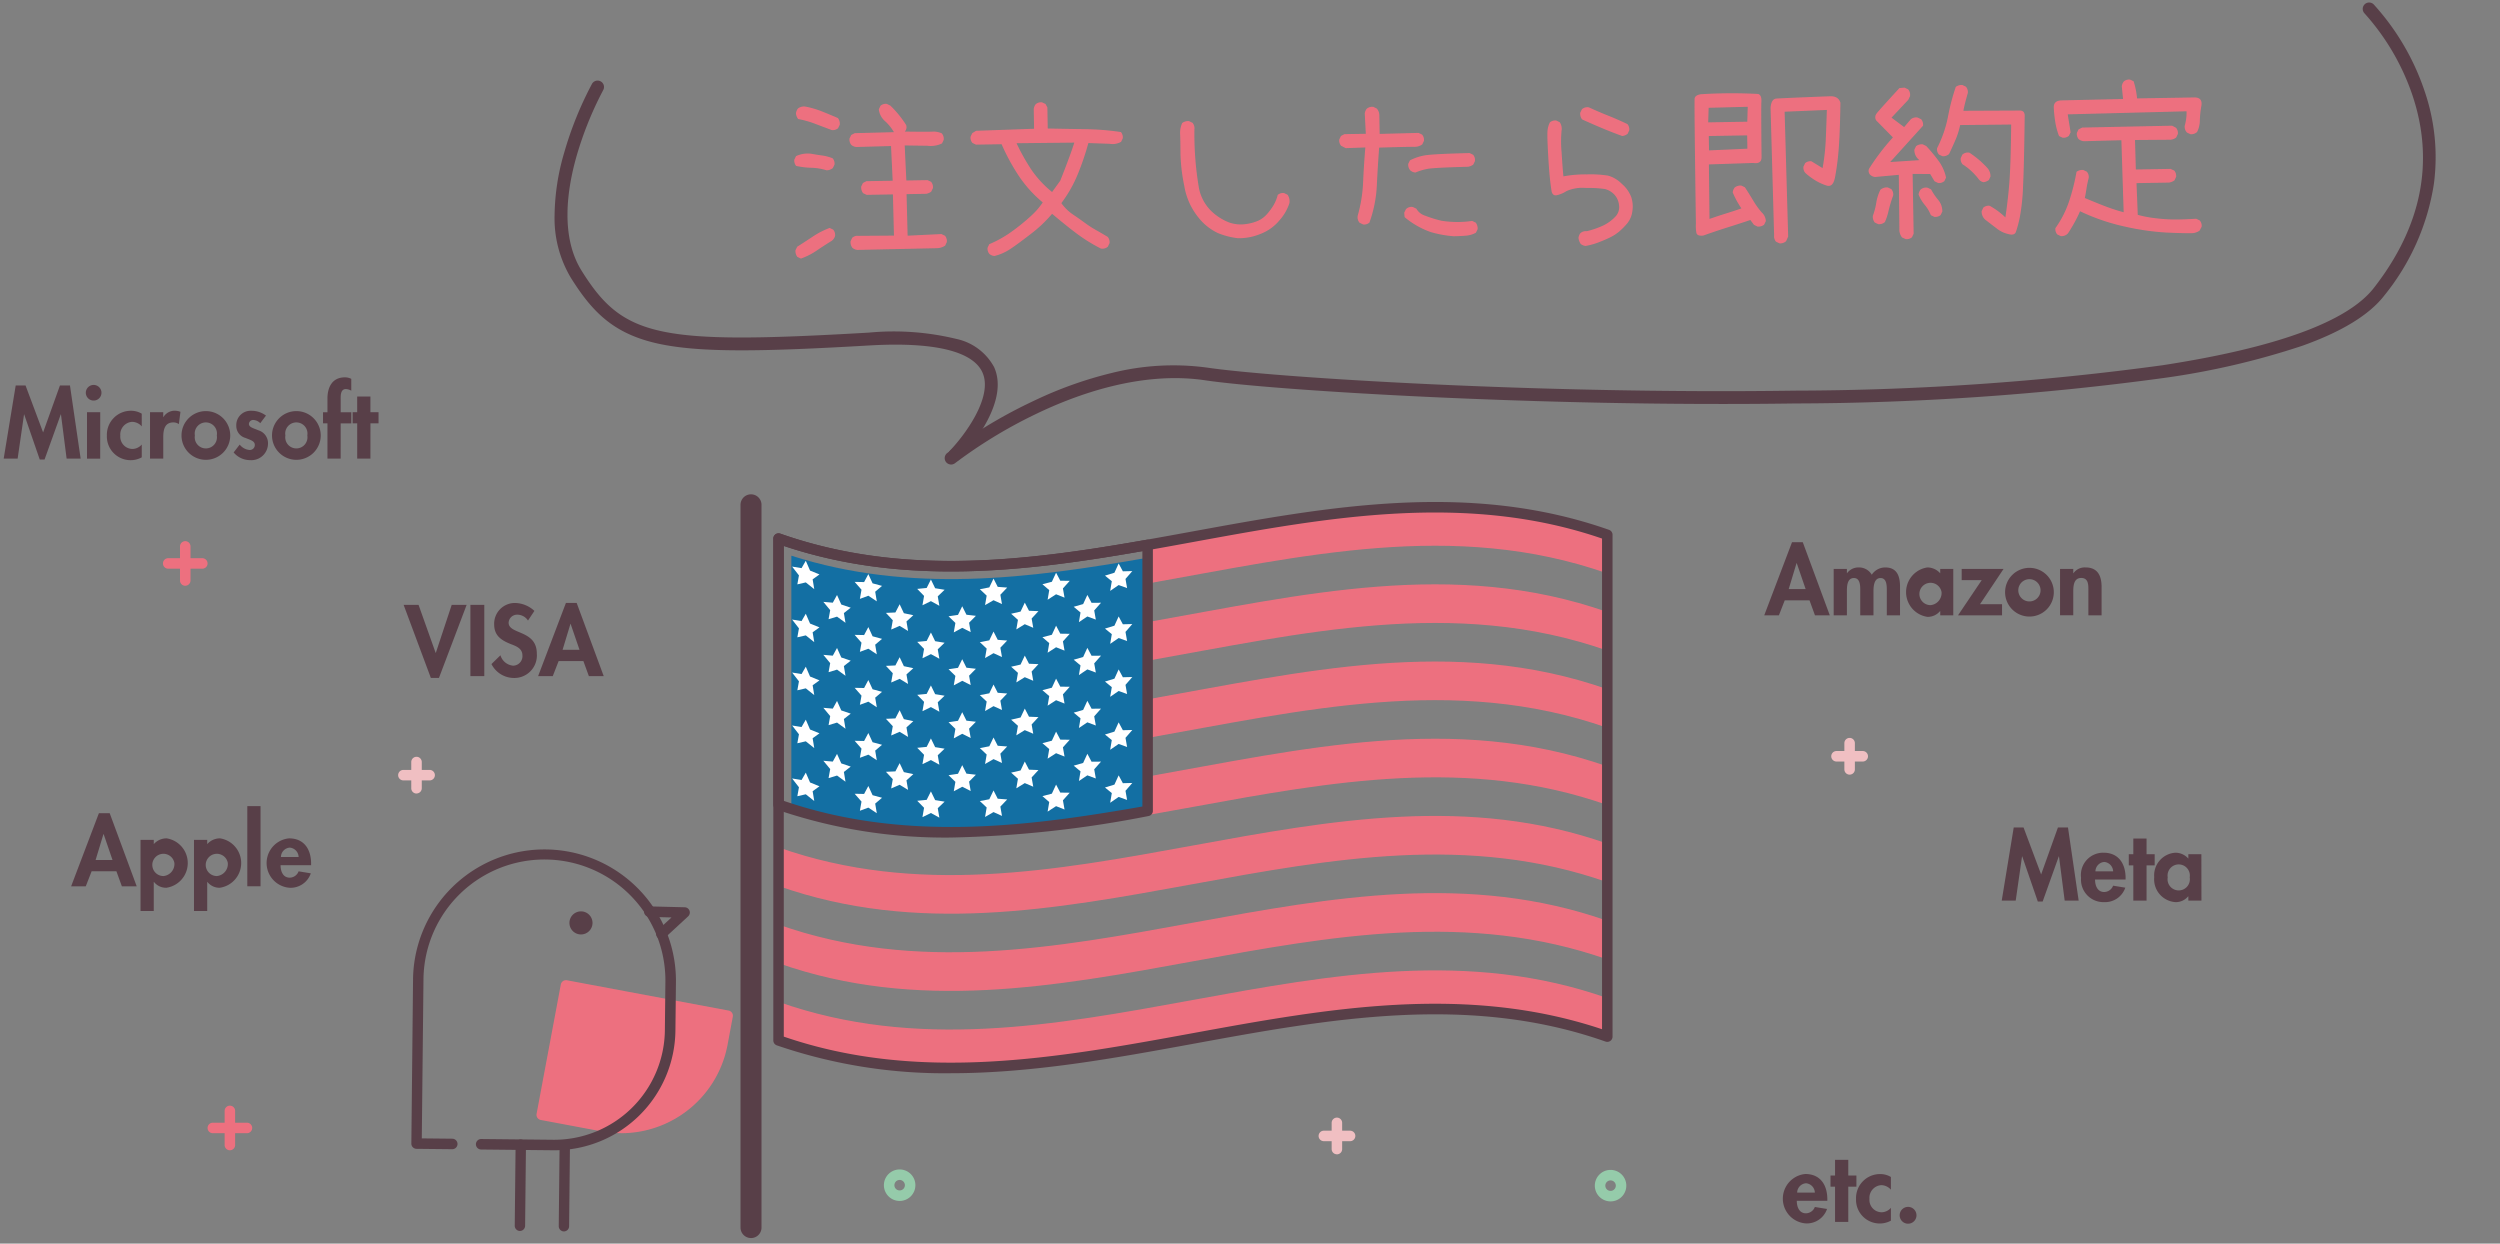 <svg xmlns="http://www.w3.org/2000/svg" xmlns:xlink="http://www.w3.org/1999/xlink" width="195" height="97" viewBox="0 0 195 97"><rect x="0" y="0" width="195" height="97" fill="#808080" stroke="none"/><defs><style>.a{fill:none;stroke:#707070;}.b{clip-path:url(#a);}.c{fill:#ed707f;}.d{fill:#583f48;}.e{fill:#136fa3;}.f{fill:#fff;}.g{fill:#f0bfc2;}.h{fill:#95cbaa;}</style><clipPath id="a"><rect class="a" width="195" height="97" transform="translate(813 6766)"/></clipPath></defs><g transform="translate(-813 -6766)"><g class="b"><path class="c" d="M199.529,54.948V51.937c-11.951-4.214-23.9-1.326-35.854.787v3.011c11.952-2.112,23.9-5,35.854-.787" transform="translate(738.84 6755.779)"/><path class="c" d="M199.529,69.658V66.647c-11.951-4.214-23.9-1.326-35.854.787v3.011c11.952-2.112,23.9-5,35.854-.787" transform="translate(738.84 6747.091)"/><path class="c" d="M199.529,84.367V81.357c-11.951-4.214-23.9-1.326-35.854.787v3.011c11.952-2.112,23.9-5,35.854-.787" transform="translate(738.84 6738.403)"/><path class="c" d="M93.353,99.044v.327c21.547,7.6,43.094-7.892,64.64-.294V96.066c-11.951-4.214-23.9-1.326-35.854.787v2.683c-9.6,1.7-19.192,2.891-28.788-.491" transform="translate(780.375 6729.715)"/><path class="c" d="M93.355,114.081c21.547,7.6,43.094-7.892,64.64-.294v-3.011c-21.547-7.6-43.094,7.892-64.64.294Z" transform="translate(780.373 6721.027)"/><path class="c" d="M93.355,128.79c21.547,7.6,43.094-7.892,64.64-.294v-3.012c-21.547-7.6-43.094,7.892-64.64.294Z" transform="translate(780.373 6712.34)"/><path class="c" d="M93.355,143.5c21.547,7.6,43.094-7.892,64.64-.294V140.2c-21.547-7.6-43.094,7.892-64.64.294Z" transform="translate(780.373 6703.651)"/><path class="d" d="M106.191,93.356a40.3,40.3,0,0,1-13.563-2.175.409.409,0,0,1-.273-.386V51.653a.409.409,0,0,1,.546-.386c10.671,3.764,21.57,1.767,32.111-.164,10.646-1.949,21.656-3.965,32.531-.131a.409.409,0,0,1,.273.386V90.5a.409.409,0,0,1-.546.386c-10.672-3.763-21.57-1.767-32.111.164-6.231,1.141-12.587,2.305-18.967,2.305M93.173,90.5c10.583,3.634,21.387,1.655,31.838-.259,10.468-1.917,21.287-3.9,31.985-.318V51.65c-10.584-3.634-21.387-1.655-31.838.259-10.468,1.917-21.288,3.9-31.985.318Z" transform="translate(780.963 6756.357)"/><path class="e" d="M123.583,78.938c-9.263,1.637-18.526,2.808-27.79-.157V59.03c9.263,2.965,18.526,1.794,27.79.157V78.938" transform="translate(778.933 6750.314)"/><path class="d" d="M106.215,78.5a40.393,40.393,0,0,1-13.587-2.18.409.409,0,0,1-.273-.386V55.18a.409.409,0,0,1,.546-.386c9.634,3.4,19.4,2.1,28.58.476a.409.409,0,0,1,.481.4V76.422a.409.409,0,0,1-.338.4A88.655,88.655,0,0,1,106.215,78.5M93.174,75.638c9.427,3.237,18.975,2.018,27.969.44V56.161c-8.974,1.57-18.494,2.764-27.969-.407Zm28.378.784Z" transform="translate(780.963 6752.829)"/><path class="f" d="M97,60.008q.164.382.33.761.368.155.737.3-.267.193-.534.382l.126.769q-.33-.261-.66-.529-.33.08-.66.153.063-.348.126-.7-.268-.341-.534-.686.368.064.737.119.164-.287.33-.573" transform="translate(778.853 6749.736)"/><path class="f" d="M108.92,62.548q.164.359.33.716.368.1.737.2-.267.229-.534.454.063.376.126.751-.33-.216-.66-.438-.33.126-.66.246.063-.357.126-.715-.268-.3-.534-.61.368.01.737.014l.33-.619" transform="translate(771.812 6748.236)"/><path class="f" d="M120.842,63.575l.33.678q.368.063.737.12l-.534.513q.063.368.126.737-.33-.179-.66-.363-.33.164-.66.322.063-.365.126-.73l-.534-.547q.368-.034.737-.073l.33-.657" transform="translate(764.77 6747.629)"/><path class="f" d="M132.769,63.385q.164.325.33.648.368.03.737.056l-.532.559q.063.364.126.727-.33-.151-.66-.3-.33.194-.66.383l.126-.741q-.267-.246-.532-.5.368-.069.737-.142c.111-.229.22-.458.33-.687" transform="translate(757.724 6747.742)"/><path class="f" d="M144.69,62.266l.33.627.737.01-.532.592q.063.359.126.719l-.66-.263-.66.427.126-.75q-.267-.228-.532-.459.368-.095.737-.193l.33-.709" transform="translate(750.683 6748.402)"/><path class="f" d="M156.612,60.509q.164.307.33.614l.737-.018-.532.612q.063.357.126.714l-.66-.237-.66.456.126-.756-.532-.435.737-.226.33-.723" transform="translate(743.641 6749.44)"/><path class="f" d="M102.957,66.53l.33.737q.368.128.737.249-.267.212-.534.419.063.38.126.76-.33-.237-.66-.481-.33.1-.66.2.063-.353.126-.706-.267-.321-.534-.646.368.036.737.064.164-.3.33-.6" transform="translate(775.333 6745.884)"/><path class="f" d="M114.881,68.279q.164.349.33.7.368.082.737.158-.267.246-.534.485.063.372.126.744-.33-.2-.66-.4-.33.145-.66.287.063-.361.126-.723-.267-.287-.534-.576.368-.013.737-.032.164-.319.33-.639" transform="translate(768.291 6744.851)"/><path class="f" d="M126.806,68.66q.164.332.33.662.368.045.737.085l-.532.538q.063.366.126.732-.33-.164-.66-.332-.33.179-.66.355.063-.368.126-.737-.267-.258-.534-.519.368-.052.737-.11.164-.336.33-.673" transform="translate(761.247 6744.627)"/><path class="f" d="M138.729,67.969q.164.319.33.637.368.017.737.03l-.532.576.126.722c-.22-.092-.44-.187-.66-.281q-.33.2-.66.407l.126-.745-.532-.476q.368-.082.737-.17l.33-.7" transform="translate(754.203 6745.034)"/><path class="f" d="M150.651,66.5l.33.619q.368,0,.737-.007l-.532.6q.063.358.126.716l-.66-.246-.66.443.126-.753-.532-.445.737-.212q.164-.358.33-.717" transform="translate(747.162 6745.902)"/><path class="f" d="M97,70.1q.164.382.33.761.368.155.737.3-.267.193-.534.382l.126.769q-.33-.261-.66-.528-.33.079-.66.152.063-.348.126-.7-.268-.341-.534-.686.368.064.737.119.164-.287.33-.573" transform="translate(778.853 6743.775)"/><path class="f" d="M108.92,72.64q.164.359.33.716.368.1.737.2-.267.228-.534.454.063.376.126.751-.33-.215-.66-.437-.33.125-.66.246.063-.357.126-.715-.268-.3-.534-.61.368.011.737.014l.33-.619" transform="translate(771.812 6742.275)"/><path class="f" d="M120.842,73.667l.33.678q.368.063.737.12l-.534.513q.063.368.126.737-.33-.179-.66-.363-.33.164-.66.322.063-.365.126-.729l-.534-.547q.368-.034.737-.073l.33-.657" transform="translate(764.77 6741.669)"/><path class="f" d="M132.769,73.477q.164.325.33.648.368.03.737.056l-.532.559q.063.364.126.727-.33-.15-.66-.3-.33.193-.66.382l.126-.741q-.267-.246-.532-.5.368-.069.737-.142c.111-.229.22-.458.33-.687" transform="translate(757.724 6741.781)"/><path class="f" d="M144.69,72.358l.33.627.737.01-.532.592q.063.359.126.719l-.66-.262-.66.427.126-.75q-.267-.228-.532-.459l.737-.193.33-.709" transform="translate(750.683 6742.442)"/><path class="f" d="M156.612,70.6l.33.614.737-.018-.532.612q.063.357.126.714l-.66-.236-.66.455.126-.756-.532-.435.737-.226.33-.723" transform="translate(743.641 6743.48)"/><path class="f" d="M102.957,76.622l.33.737q.368.128.737.249-.267.212-.534.419.063.38.126.76-.33-.237-.66-.481-.33.1-.66.2.063-.353.126-.706-.267-.321-.534-.646.368.036.737.064.164-.3.33-.6" transform="translate(775.333 6739.924)"/><path class="f" d="M114.881,78.371q.164.349.33.7.368.082.737.158-.267.246-.534.485.063.372.126.744-.33-.2-.66-.4-.33.145-.66.287.063-.361.126-.723-.267-.287-.534-.576.368-.013.737-.032.164-.319.33-.639" transform="translate(768.291 6738.891)"/><path class="f" d="M126.806,78.752q.164.332.33.662.368.045.737.085l-.532.538q.063.366.126.732-.33-.164-.66-.332-.33.179-.66.354.063-.368.126-.737-.267-.258-.534-.519.368-.052.737-.11.164-.336.33-.673" transform="translate(761.247 6738.666)"/><path class="f" d="M138.729,78.061q.164.319.33.637.368.017.737.03l-.532.577.126.722q-.33-.139-.66-.281-.33.2-.66.407l.126-.746q-.267-.237-.532-.476.368-.082.737-.17l.33-.7" transform="translate(754.203 6739.074)"/><path class="f" d="M150.651,76.587l.33.619q.368,0,.737-.007l-.532.6q.063.358.126.716l-.66-.246-.66.443.126-.753-.532-.445.737-.212q.164-.358.33-.717" transform="translate(747.162 6739.944)"/><path class="f" d="M97,80.192q.164.382.33.761.368.155.737.3-.267.193-.534.382l.126.769q-.33-.261-.66-.529-.33.08-.66.153.063-.348.126-.7-.268-.341-.534-.686.368.064.737.119.164-.287.33-.573" transform="translate(778.853 6737.815)"/><path class="f" d="M108.92,82.732q.164.359.33.716.368.1.737.2-.267.229-.534.454.063.376.126.751-.33-.215-.66-.438-.33.126-.66.246.063-.357.126-.715-.268-.3-.534-.61.368.01.737.014.164-.309.33-.619" transform="translate(771.812 6736.315)"/><path class="f" d="M120.842,83.759l.33.678q.368.063.737.12l-.534.513q.063.368.126.737-.33-.179-.66-.363-.33.164-.66.322.063-.365.126-.73l-.534-.547q.368-.034.737-.073l.33-.657" transform="translate(764.77 6735.708)"/><path class="f" d="M132.769,83.569q.164.325.33.648.368.03.737.056l-.532.559q.063.364.126.727-.33-.151-.66-.3-.33.194-.66.383l.126-.741q-.267-.246-.532-.5.368-.069.737-.142c.111-.229.22-.458.33-.687" transform="translate(757.724 6735.82)"/><path class="f" d="M144.69,82.45l.33.627.737.01-.532.592q.063.359.126.719l-.66-.263-.66.427.126-.75q-.267-.228-.532-.459.368-.095.737-.193l.33-.709" transform="translate(750.683 6736.481)"/><path class="f" d="M156.612,80.693q.164.307.33.614l.737-.018-.532.612q.063.357.126.714l-.66-.237-.66.456.126-.756-.532-.435.737-.226.33-.723" transform="translate(743.641 6737.519)"/><path class="f" d="M102.957,86.714l.33.737q.368.128.737.249-.267.212-.534.419.063.38.126.76-.33-.237-.66-.481-.33.1-.66.2.063-.353.126-.706-.267-.321-.534-.646.368.036.737.064.164-.3.33-.6" transform="translate(775.333 6733.963)"/><path class="f" d="M114.881,88.463q.164.349.33.7.368.082.737.158-.267.246-.534.485.063.372.126.744-.33-.2-.66-.4-.33.145-.66.287.063-.361.126-.723-.267-.287-.534-.576.368-.012.737-.032.164-.319.33-.639" transform="translate(768.291 6732.93)"/><path class="f" d="M126.806,88.844q.164.332.33.662.368.045.737.085l-.532.538q.063.366.126.732-.33-.164-.66-.332-.33.179-.66.355.063-.368.126-.737-.267-.258-.534-.519.368-.052.737-.11.164-.336.33-.673" transform="translate(761.247 6732.706)"/><path class="f" d="M138.729,88.154q.164.319.33.637.368.017.737.03l-.532.577.126.722q-.33-.139-.66-.282l-.66.407.126-.746q-.267-.237-.532-.476.368-.082.737-.17l.33-.7" transform="translate(754.203 6733.112)"/><path class="f" d="M150.651,86.679l.33.619.737-.007-.532.6q.063.358.126.716l-.66-.248-.66.443.126-.753-.532-.445.737-.212q.164-.358.33-.717" transform="translate(747.162 6733.983)"/><path class="f" d="M97,90.284q.164.382.33.761.368.156.737.3-.267.193-.534.382l.126.769q-.33-.261-.66-.528-.33.079-.66.152.063-.349.126-.7-.268-.341-.534-.686.368.064.737.119.164-.287.33-.573" transform="translate(778.853 6731.854)"/><path class="f" d="M108.92,92.824q.164.359.33.716.368.1.737.2-.267.228-.534.454.063.376.126.751-.33-.216-.66-.437-.33.125-.66.246.063-.357.126-.715-.268-.3-.534-.61.368.01.737.014l.33-.619" transform="translate(771.812 6730.354)"/><path class="f" d="M120.842,93.851l.33.678q.368.063.737.12l-.534.513q.063.368.126.737-.33-.178-.66-.363-.33.164-.66.322.063-.365.126-.73l-.534-.547q.368-.034.737-.073l.33-.657" transform="translate(764.77 6729.748)"/><path class="f" d="M132.769,93.661q.164.325.33.648.368.03.737.056l-.532.559q.063.364.126.727l-.66-.3q-.33.193-.66.382l.126-.741q-.267-.246-.532-.5.368-.069.737-.142c.111-.229.22-.458.33-.687" transform="translate(757.724 6729.86)"/><path class="f" d="M144.69,92.542l.33.627.737.01-.532.592q.063.36.126.719l-.66-.262-.66.427.126-.75q-.267-.228-.532-.459.368-.095.737-.193l.33-.709" transform="translate(750.683 6730.521)"/><path class="f" d="M156.611,90.784l.33.614.737-.018-.532.612q.063.357.126.714l-.661-.237-.66.455.126-.756q-.267-.217-.532-.435l.737-.226.33-.723" transform="translate(743.642 6731.559)"/><path class="f" d="M102.957,96.806l.33.737q.368.128.737.249-.267.212-.534.419.063.38.126.76-.33-.237-.66-.481-.33.1-.66.2.063-.353.126-.706-.267-.321-.534-.646.368.036.737.064.164-.3.33-.6" transform="translate(775.333 6728.002)"/><path class="f" d="M114.881,98.555q.164.349.33.7.368.082.737.158-.267.246-.534.485.063.372.126.744-.33-.2-.66-.4-.33.145-.66.287.063-.361.126-.723-.267-.287-.534-.576.368-.013.737-.032.164-.319.33-.639" transform="translate(768.291 6726.97)"/><path class="f" d="M126.806,98.936q.164.332.33.662.368.045.737.085l-.532.538q.063.366.126.732-.33-.164-.66-.332-.33.179-.66.355.063-.368.126-.737-.267-.258-.534-.519.368-.052.737-.11.164-.336.33-.673" transform="translate(761.247 6726.745)"/><path class="f" d="M138.729,98.245q.164.319.33.637.368.017.737.03l-.532.577.126.722q-.33-.139-.66-.282l-.66.407.126-.746q-.267-.237-.532-.476.368-.082.737-.17l.33-.7" transform="translate(754.203 6727.152)"/><path class="f" d="M150.651,96.771l.33.619q.368,0,.737-.007l-.532.6q.063.358.126.716l-.66-.246-.66.443.126-.753-.532-.445.737-.212q.164-.358.33-.717" transform="translate(747.162 6728.023)"/><path class="f" d="M97,100.376q.164.382.33.761.368.155.737.3-.267.193-.534.382l.126.769q-.33-.261-.66-.529-.33.082-.66.153.063-.348.126-.7-.268-.341-.534-.686.368.064.737.119.164-.287.33-.573" transform="translate(778.853 6725.894)"/><path class="f" d="M108.92,102.916q.164.359.33.716.368.1.737.2-.267.229-.534.454.063.376.126.751-.33-.215-.66-.438-.33.126-.66.246.063-.357.126-.715-.268-.3-.534-.61.368.011.737.014l.33-.619" transform="translate(771.812 6724.394)"/><path class="f" d="M120.842,103.943l.33.678q.368.063.737.12l-.534.513q.063.368.126.737-.33-.179-.66-.363-.33.164-.66.322.063-.365.126-.729l-.534-.547q.368-.034.737-.073l.33-.657" transform="translate(764.77 6723.787)"/><path class="f" d="M132.769,103.753q.164.325.33.648.368.03.737.056l-.532.559q.063.364.126.727l-.66-.3q-.33.194-.66.383l.126-.741q-.267-.246-.532-.5.368-.069.737-.142c.111-.229.22-.458.33-.687" transform="translate(757.724 6723.899)"/><path class="f" d="M144.69,102.634l.33.627.737.01-.532.592q.063.359.126.719l-.66-.263-.66.427.126-.75q-.267-.228-.532-.459.368-.095.737-.193l.33-.709" transform="translate(750.683 6724.561)"/><path class="f" d="M156.612,100.877q.164.307.33.614l.737-.018-.532.612q.063.357.126.714l-.66-.237-.66.456.126-.756-.532-.435.737-.226.33-.723" transform="translate(743.641 6725.598)"/><line class="f" y2="56.373" transform="translate(871.579 6805.376)"/><path class="d" d="M86.926,105.348a.819.819,0,0,1-.819-.819V48.156a.819.819,0,1,1,1.638,0V104.53a.819.819,0,0,1-.819.819" transform="translate(784.653 6757.22)"/><g transform="translate(374.388 5352.873)"><path class="d" d="M141.08,29.88l-.457,1.172h-1.143l2.167-5.705h.84l2.108,5.705h-1.157l-.427-1.172Zm.936-2.9H142L141.39,29h1.319Z" transform="translate(436.742 1430.073)"/><path class="d" d="M153.743,30.595h.015a1.09,1.09,0,0,1,.885-.442,1.146,1.146,0,0,1,1.039.568,1.254,1.254,0,0,1,1.054-.568c.922,0,1.15.693,1.15,1.482V33.89h-1.032v-1.9c0-.354.022-1.01-.486-1.01-.56,0-.553.759-.553,1.135V33.89h-1.032V32.054c0-.354.044-1.076-.494-1.076-.573,0-.546.752-.546,1.135V33.89h-1.032V30.27h1.032Z" transform="translate(428.928 1427.235)"/><path class="d" d="M170.19,33.893h-1.017v-.332h-.015a1.252,1.252,0,0,1-.982.45,1.949,1.949,0,0,1-.015-3.855,1.339,1.339,0,0,1,1.01.457v-.339h1.019Zm-.914-1.814a.871.871,0,1,0-.862,1.017.952.952,0,0,0,.862-1.017" transform="translate(420.778 1427.232)"/><path class="d" d="M179.834,33.191v.87H176.4l1.85-2.749h-1.564v-.87h3.265l-1.835,2.749Z" transform="translate(414.937 1427.063)"/><path class="d" d="M189.165,32.128a1.9,1.9,0,1,1-1.9-1.9,1.9,1.9,0,0,1,1.9,1.9m-2.757,0a.868.868,0,1,0,.379-.874.867.867,0,0,0-.379.874" transform="translate(409.644 1427.191)"/><path class="d" d="M196.87,30.6h.015a1.081,1.081,0,0,1,.942-.45c.973,0,1.253.686,1.253,1.526v2.211h-1.03V31.971c0-.435.022-1-.56-1-.612,0-.619.686-.619,1.12v1.791h-1.032V30.269h1.032Z" transform="translate(403.456 1427.237)"/></g><g transform="translate(316.388 5340.135)"><path class="d" d="M285.78,178.932c0,.458.177.973.715.973a.756.756,0,0,0,.693-.494l.951.155a1.665,1.665,0,0,1-1.644,1.128,1.934,1.934,0,0,1-.052-3.855c1.187,0,1.719.877,1.719,1.968v.123Zm1.408-.641a.756.756,0,0,0-.686-.73.745.745,0,0,0-.693.73Z" transform="translate(350.982 1340.598)"/><path class="d" d="M295.174,178.982h-1.032v-2.749h-.354v-.87h.354v-1.223h1.032v1.223h.634v.87h-.634Z" transform="translate(345.604 1342.192)"/><path class="d" d="M301.366,178.063a1.016,1.016,0,0,0-.759-.354.992.992,0,0,0-.914,1.076.962.962,0,0,0,.951,1.039.982.982,0,0,0,.723-.346v1a1.8,1.8,0,0,1-.892.221,1.848,1.848,0,0,1-1.828-1.917,1.873,1.873,0,0,1,1.879-1.938,1.62,1.62,0,0,1,.84.228Z" transform="translate(342.736 1340.598)"/><path class="d" d="M308.276,183.761a.656.656,0,1,1-.656-.656.656.656,0,0,1,.656.656" transform="translate(337.822 1336.897)"/></g><g transform="translate(316.388 5340.135)"><path class="d" d="M263.063,78.7l-.457,1.172h-1.142l2.167-5.705h.84l2.108,5.705h-1.157l-.427-1.172Zm.937-2.9h-.015l-.612,2.02h1.319Z" transform="translate(240.696 1415.125)"/><path class="d" d="M275.726,79.419a1.332,1.332,0,0,1,1-.45,1.949,1.949,0,0,1-.022,3.855,1.2,1.2,0,0,1-.966-.457h-.015v2.27h-1.032V79.088h1.032Zm1.607,1.474a.868.868,0,1,0-.855,1.017.946.946,0,0,0,.855-1.017" transform="translate(232.882 1412.287)"/><path class="d" d="M285.9,79.419a1.332,1.332,0,0,1,1-.45,1.949,1.949,0,0,1-.022,3.855,1.2,1.2,0,0,1-.966-.457H285.9v2.27h-1.032V79.088H285.9Zm1.607,1.474a.868.868,0,1,0-.855,1.017.946.946,0,0,0,.855-1.017" transform="translate(226.875 1412.287)"/><rect class="d" width="1.032" height="6.251" transform="translate(515.902 1488.743)"/><path class="d" d="M299.787,81.064c0,.458.177.973.715.973a.756.756,0,0,0,.693-.494l.951.155a1.665,1.665,0,0,1-1.644,1.128,1.934,1.934,0,0,1-.052-3.855c1.187,0,1.719.877,1.719,1.968v.125Zm1.408-.641a.756.756,0,0,0-.686-.73.745.745,0,0,0-.693.73Z" transform="translate(218.709 1412.286)"/></g><g transform="translate(287.364 5344.954)"><path class="d" d="M21.079,17.081h-.015L19.8,20.6h-.376l-1.216-3.523H18.2L17.7,20.53H16.612l.937-5.705h.767l1.371,3.663L21,14.825h.781l.833,5.705H21.52Z" transform="translate(509.312 1436.287)"/><path class="d" d="M33.478,15.33A.61.61,0,1,1,33.3,14.9a.612.612,0,0,1,.179.433m-.1,5.138H32.35V16.848h1.032Z" transform="translate(500.072 1436.35)"/><path class="d" d="M39,20.857a1.016,1.016,0,0,0-.759-.354.992.992,0,0,0-.914,1.076.962.962,0,0,0,.951,1.039A.982.982,0,0,0,39,22.272v1a1.8,1.8,0,0,1-.892.221,1.848,1.848,0,0,1-1.828-1.917,1.873,1.873,0,0,1,1.879-1.938,1.62,1.62,0,0,1,.84.228Z" transform="translate(497.693 1433.447)"/><path class="d" d="M45.525,20.127h.015a1.035,1.035,0,0,1,.9-.494,1.2,1.2,0,0,1,.427.088l-.125.958a.734.734,0,0,0-.427-.133c-.715,0-.789.634-.789,1.194V23.37H44.493V19.751h1.032Z" transform="translate(492.844 1433.448)"/><path class="d" d="M54.29,21.607a1.9,1.9,0,1,1-1.9-1.9,1.9,1.9,0,0,1,1.9,1.9m-2.757,0a.867.867,0,1,0,1.71,0,.868.868,0,1,0-1.71,0" transform="translate(489.304 1433.405)"/><path class="d" d="M62.5,20.608a.819.819,0,0,0-.546-.251.333.333,0,0,0-.339.309c0,.265.376.339.745.5a1.048,1.048,0,0,1,.745,1.039A1.3,1.3,0,0,1,61.7,23.49a1.663,1.663,0,0,1-1.276-.6l.472-.612a1.092,1.092,0,0,0,.767.42.389.389,0,0,0,.413-.391c0-.317-.361-.391-.723-.546a.969.969,0,0,1-.722-.949,1.117,1.117,0,0,1,1.15-1.172,1.883,1.883,0,0,1,1.165.376Z" transform="translate(483.436 1433.446)"/><path class="d" d="M71.533,21.607a1.9,1.9,0,1,1-1.9-1.9,1.9,1.9,0,0,1,1.9,1.9m-2.757,0a.867.867,0,1,0,1.71,0,.868.868,0,1,0-1.71,0" transform="translate(479.12 1433.405)"/><path class="d" d="M78.831,19.617H77.8V16.867h-.346V16H77.8V14.936c0-.884.368-1.658,1.364-1.658a1.057,1.057,0,0,1,.494.118v.921a.938.938,0,0,0-.42-.125c-.457,0-.405.6-.405.892V16h.826v.87h-.827Z" transform="translate(473.377 1437.201)"/><path class="d" d="M84.487,21.775H83.455V19.026H83.1v-.87h.354V16.933h1.032v1.223h.634v.87h-.632Z" transform="translate(470.042 1435.042)"/></g><g transform="translate(316.388 5340.135)"><path class="d" d="M24.41,72.143h.015L25.663,68.4h1.165l-2.16,5.7h-.632l-2.124-5.7h1.165Z" transform="translate(506.182 1404.644)"/><rect class="d" width="1.084" height="5.558" transform="translate(533.303 1473.044)"/><path class="d" d="M41.5,69.408a1,1,0,0,0-.833-.457.661.661,0,0,0-.678.626c0,.936,2.2.545,2.2,2.41a1.757,1.757,0,0,1-1.828,1.9,1.969,1.969,0,0,1-1.71-1.084l.7-.685a1.142,1.142,0,0,0,1,.811.742.742,0,0,0,.715-.8c0-.573-.532-.737-.966-.907-.715-.295-1.238-.655-1.238-1.518a1.618,1.618,0,0,1,1.622-1.666A2.281,2.281,0,0,1,42,68.656Z" transform="translate(496.295 1404.859)"/><path class="d" d="M49.142,72.571l-.457,1.172H47.543l2.167-5.705h.84l2.108,5.705H51.5l-.427-1.172Zm.936-2.9h-.015l-.612,2.02h1.319Z" transform="translate(491.043 1404.858)"/></g><g transform="translate(469.134 5371.66)"><path class="d" d="M258.442,17.081h-.015l-1.26,3.523h-.376l-1.216-3.523h-.015l-.494,3.45h-1.091l.936-5.705h.767l1.371,3.663,1.31-3.663h.785l.833,5.705h-1.091Z" transform="translate(246.025 1444.058)"/><path class="d" d="M270.176,21.726c0,.458.177.973.715.973a.756.756,0,0,0,.693-.494l.951.155a1.665,1.665,0,0,1-1.644,1.128,1.75,1.75,0,0,1-1.806-1.894,1.738,1.738,0,0,1,1.754-1.961c1.187,0,1.719.877,1.719,1.968v.125Zm1.409-.641a.756.756,0,0,0-.686-.73.745.745,0,0,0-.693.73Z" transform="translate(237.104 1441.218)"/><path class="d" d="M279.571,21.775h-1.032V19.026h-.354v-.87h.354V16.933h1.032v1.223h.634v.87h-.634Z" transform="translate(231.726 1442.813)"/><path class="d" d="M286.722,23.371H285.7v-.332h-.015a1.251,1.251,0,0,1-.98.45,1.785,1.785,0,0,1-1.666-1.946,1.768,1.768,0,0,1,1.651-1.909,1.339,1.339,0,0,1,1.01.457v-.339h1.017Zm-.914-1.814a.87.87,0,1,0-1.717,0,.871.871,0,1,0,1.717,0" transform="translate(228.856 1441.218)"/></g><path class="c" d="M50.124,140.914l-1.891,10.091,4.705.882a8.039,8.039,0,0,0,9.382-6.421h0l.409-2.189Z" transform="translate(807.023 6701.951)"/><path class="c" d="M53.846,151.845a8.51,8.51,0,0,1-1.573-.147l-4.707-.882a.409.409,0,0,1-.327-.478l1.891-10.091a.409.409,0,0,1,.478-.328l12.609,2.363a.409.409,0,0,1,.328.478l-.409,2.189a8.453,8.453,0,0,1-8.286,6.9m-5.73-1.757,4.3.807a7.631,7.631,0,0,0,8.9-6.094l.335-1.787L49.86,140.8Z" transform="translate(807.614 6702.542)"/><path class="d" d="M69.1,128.41a.409.409,0,0,1-.278-.71l1.067-.986-1.724-.043a.41.41,0,1,1,.02-.819l2.733.068a.409.409,0,0,1,.268.71l-1.809,1.67a.409.409,0,0,1-.278.109" transform="translate(795.488 6710.847)"/><path class="d" d="M34.538,138.381h-.1l-5.612-.059a.409.409,0,1,1,0-.819h0l5.613.059a8.638,8.638,0,0,0,8.716-8.532l.041-3.793a9.435,9.435,0,1,0-18.87-.2.357.357,0,0,1,0,.047l-.131,12.37,2.376.025a.409.409,0,1,1,0,.819h0l-2.786-.029a.409.409,0,0,1-.405-.414l.133-12.826a.447.447,0,0,1,0-.047,10.254,10.254,0,0,1,20.506.264l-.041,3.793a9.443,9.443,0,0,1-9.44,9.343" transform="translate(821.705 6717.34)"/><path class="d" d="M54.405,126.8a.9.9,0,1,0,.9.9.9.9,0,0,0-.9-.9" transform="translate(803.911 6710.287)"/><path class="d" d="M43.475,177.391h0a.409.409,0,0,1-.4-.414l.067-6.322a.409.409,0,0,1,.409-.4h0a.409.409,0,0,1,.4.413l-.067,6.323a.409.409,0,0,1-.409.4" transform="translate(810.075 6684.625)"/><path class="d" d="M51.86,177.48h0a.409.409,0,0,1-.4-.414l.066-6.322a.409.409,0,0,1,.409-.4h0a.409.409,0,0,1,.4.413l-.066,6.323a.409.409,0,0,1-.409.4" transform="translate(805.122 6684.572)"/><g transform="translate(284.618 5346.451)"><path class="c" d="M56.736,44.9H54.075a.409.409,0,1,1,0-.819h2.661a.409.409,0,1,1,0,.819" transform="translate(487.427 1419.007)"/><line class="c" x2="2.661" transform="translate(541.502 1463.499)"/><path class="c" d="M57.325,44.312a.409.409,0,0,1-.409-.409V41.241a.409.409,0,1,1,.819,0V43.9a.409.409,0,0,1-.409.409" transform="translate(485.507 1420.927)"/></g><line class="c" y2="2.661" transform="translate(955.22 6839.477)"/><path class="c" d="M290.533,133.967h-2.661a.409.409,0,0,1,0-.819h2.661a.409.409,0,0,1,0,.819" transform="translate(541.728 6720.423)"/><line class="c" x2="2.661" transform="translate(829.6 6853.981)"/><path class="c" d="M291.122,133.38a.409.409,0,0,1-.409-.409v-2.661a.409.409,0,1,1,.819,0v2.661a.409.409,0,0,1-.409.409" transform="translate(539.808 6722.341)"/><line class="c" y2="2.661" transform="translate(830.931 6852.65)"/><g transform="translate(439.865 5350.674)"><path class="g" d="M295.446,52.343H293.4a.409.409,0,0,1,0-.819h2.047a.409.409,0,1,1,0,.819" transform="translate(222.982 1422.382)"/><line class="g" x2="2.047" transform="translate(516.381 1474.316)"/><path class="g" d="M295.9,51.89a.409.409,0,0,1-.409-.409V49.433a.409.409,0,0,1,.819,0V51.48a.409.409,0,0,1-.409.409" transform="translate(221.505 1423.859)"/><line class="g" y2="2.047" transform="translate(517.405 1473.292)"/></g><path class="g" d="M198.7,169.406h-2.047a.409.409,0,1,1,0-.819H198.7a.409.409,0,0,1,0,.819" transform="translate(719.607 6685.607)"/><line class="g" x2="2.047" transform="translate(916.255 6854.603)"/><path class="g" d="M199.148,168.953a.409.409,0,0,1-.409-.409V166.5a.409.409,0,1,1,.819,0v2.047a.409.409,0,0,1-.409.409" transform="translate(718.13 6687.083)"/><line class="g" y2="2.047" transform="translate(917.278 6853.58)"/><g transform="translate(316.388 5340.135)"><path class="g" d="M23.328,100.667H21.281a.409.409,0,1,1,0-.819h2.047a.409.409,0,1,1,0,.819" transform="translate(506.796 1386.07)"/><line class="g" x2="2.047" transform="translate(528.077 1486.328)"/><path class="g" d="M23.781,100.214a.409.409,0,0,1-.409-.409V97.757a.409.409,0,1,1,.819,0V99.8a.409.409,0,0,1-.409.409" transform="translate(505.319 1387.547)"/><line class="g" y2="2.047" transform="translate(529.1 1485.304)"/></g><path class="h" d="M114.652,178.428a1.228,1.228,0,1,1,1.228-1.228,1.228,1.228,0,0,1-1.228,1.228m0-1.637a.409.409,0,1,0,.409.409.409.409,0,0,0-.409-.409" transform="translate(768.52 6681.245)"/><path class="h" d="M250.108,178.516a1.228,1.228,0,1,1,1.228-1.228,1.228,1.228,0,0,1-1.228,1.228m0-1.637a.409.409,0,1,0,.409.409.409.409,0,0,0-.409-.409" transform="translate(688.516 6681.193)"/><path class="c" d="M-54.469,1.066-54.742.93a.726.726,0,0,1-.137-.52l.137-.273q.629-.383,1.244-.779a6.261,6.261,0,0,1,1.313-.643l.273.137a.636.636,0,0,1,.137.492.688.688,0,0,1-.273.383q-.6.355-1.183.738A5.268,5.268,0,0,1-54.469,1.066Zm4.416-.6A.726.726,0,0,1-50.436.3a.726.726,0,0,1-.137-.52l.137-.273a.636.636,0,0,1,.492-.137l2.762.027-.027-3.213H-49.26l-.273-.137a.726.726,0,0,1-.137-.52l.137-.273.273-.137h2.051l-.082-2.707L-50-7.561a.726.726,0,0,1-.383-.164.658.658,0,0,1-.137-.506l.137-.273.273-.137,3.063-.027a3.543,3.543,0,0,0-.684-.875,1.429,1.429,0,0,1-.465-.93l.137-.273a.636.636,0,0,1,.492-.137l.273.137a8.094,8.094,0,0,1,1.21,1.538A.5.5,0,0,1-46.2-8.7q1.736.055,2.146.041a1.512,1.512,0,0,1,.738.15A.658.658,0,0,1-43.176-8l-.137.273a2.019,2.019,0,0,1-1.148.164l-1.764-.055.082,2.734h1.654l.273.137a.636.636,0,0,1,.137.492l-.137.273a.887.887,0,0,1-.41.164h-1.518l.027,3.24,2.639-.082.273.137a.636.636,0,0,1,.137.492L-43.2.246a1.246,1.246,0,0,1-.684.191Zm-2.3-6.248A4.2,4.2,0,0,0-53.525-6a6.339,6.339,0,0,1-1.189-.164.636.636,0,0,1-.137-.492l.137-.273a2.161,2.161,0,0,1,1.2-.164q.41.082.841.15a3.416,3.416,0,0,1,.813.232.636.636,0,0,1,.137.492l-.137.273A.8.8,0,0,1-52.35-5.783Zm.465-3.131q-.629-.246-1.278-.506a7.59,7.59,0,0,0-1.333-.4.913.913,0,0,1-.164-.437.726.726,0,0,1,.164-.383.752.752,0,0,1,.6-.137,7.032,7.032,0,0,1,1.278.4q.622.26,1.224.533a.726.726,0,0,1,.137.52l-.137.273A.636.636,0,0,1-51.885-8.914Zm12.51,10.035a.726.726,0,0,1-.383-.164.636.636,0,0,1-.137-.492l.137-.273a8.843,8.843,0,0,0,1.812-.984,15.811,15.811,0,0,0,1.47-1.155,5.748,5.748,0,0,0,.943-1.046,9.62,9.62,0,0,1-1.853-2.133,16.154,16.154,0,0,1-1.278-2.461h-2l-.273-.137a.636.636,0,0,1-.137-.492l.137-.273.3-.178,4.525-.082v-1.531a.726.726,0,0,1,.164-.383.636.636,0,0,1,.492-.137l.273.137.137.273V-8.75q1.422.055,2.864.1a20.839,20.839,0,0,1,2.837.273.636.636,0,0,1,.137.492l-.137.273a1.347,1.347,0,0,1-.9.137L-31.9-7.561a20.455,20.455,0,0,1-.875,2.434,10,10,0,0,1-1.312,2.215,3.639,3.639,0,0,0,.889.9q.506.355.93.677a7.988,7.988,0,0,0,.8.54q.376.219.95.574a.636.636,0,0,1,.137.492l-.137.273a.631.631,0,0,1-.547.137A12.532,12.532,0,0,1-32.676-.328q-.779-.574-2.146-1.764a10.484,10.484,0,0,1-1.764,1.6Q-37.721.355-38.247.67A3.848,3.848,0,0,1-39.375,1.121Zm5.236-5.783q.82-1.969,1.148-2.953L-37.5-7.643a16.232,16.232,0,0,0,1.1,2.051,8.059,8.059,0,0,0,1.606,1.8ZM-20.385.055a5.974,5.974,0,0,1-1.531-.424,4.229,4.229,0,0,1-1.518-1.265A5.248,5.248,0,0,1-24.479-4.1a13.952,13.952,0,0,1-.253-2.516q.014-1,0-1.5A1.831,1.831,0,0,1-24.555-9a.774.774,0,0,1,.533-.137l.273.137a.658.658,0,0,1,.137.506,25.179,25.179,0,0,0,.273,4.58,3.409,3.409,0,0,0,1.012,1.894,4.18,4.18,0,0,0,1.34.854,2.732,2.732,0,0,0,1.2.137,3.576,3.576,0,0,0,1.012-.246,2.086,2.086,0,0,0,.725-.526,4.488,4.488,0,0,0,.526-.7,2.993,2.993,0,0,0,.321-.766.636.636,0,0,1,.492-.137l.273.137a.885.885,0,0,1,.137.656,3.752,3.752,0,0,1-.779,1.306A3.59,3.59,0,0,1-18.642-.232,4.3,4.3,0,0,1-20.385.055ZM-3.514.191a8.552,8.552,0,0,1-1.8-.355,6.489,6.489,0,0,1-2.023-1.2l-.027-.342.137-.273a.592.592,0,0,1,.547-.164l.273.137a1.16,1.16,0,0,0,.67.554,9.257,9.257,0,0,0,1.271.417,7.958,7.958,0,0,0,2.393.055l.273.137a.726.726,0,0,1,.137.52L-1.8-.055a1.938,1.938,0,0,1-.813.219Q-3.076.191-3.514.191ZM-10.582-.848l-.273-.137a.652.652,0,0,1-.137-.561,11.28,11.28,0,0,0,.465-2.611q.082-1.354.219-2.693l-1.531.027-.355-.191a.636.636,0,0,1-.137-.492l.137-.273.273-.137h1.668l-.055-1.572a.726.726,0,0,1,.164-.383.68.68,0,0,1,.506-.137l.273.137a.8.8,0,0,1,.191.547v1.436l3.035-.027.273.137a.636.636,0,0,1,.137.492l-.137.273a1.023,1.023,0,0,1-.643.178q-.369-.014-2.721.014-.137,1.477-.232,2.953A9.916,9.916,0,0,1-10.09-.984.636.636,0,0,1-10.582-.848Zm4.143-3.979a.726.726,0,0,1-.383-.164.665.665,0,0,1-.164-.52l.137-.273a3.934,3.934,0,0,1,1.162-.369q.615-.1,3.5-.123l.273.137a.636.636,0,0,1,.137.492l-.137.273a.887.887,0,0,1-.41.164q-2.639.027-3.145.109A4.383,4.383,0,0,0-6.439-4.826ZM6.74,1.121A.726.726,0,0,1,6.357.957,1.1,1.1,0,0,1,6.193.492.726.726,0,0,1,6.357.109.636.636,0,0,1,6.85-.027a6.792,6.792,0,0,0,1.258-.41,3.193,3.193,0,0,0,.957-.656,1.076,1.076,0,0,0,.328-.964,1.392,1.392,0,0,0-.41-.854A1.524,1.524,0,0,0,8.3-3.295,9.116,9.116,0,0,0,6.836-3.4a3.083,3.083,0,0,0-1.518.219,2.271,2.271,0,0,1-.759.308q-.349.062-.41-.369T4.033-4.32q-.055-.643-.1-1.832T3.91-7.766a1.829,1.829,0,0,1,.205-.793A.636.636,0,0,1,4.607-8.7l.273.137a.878.878,0,0,1,.137.643A9.564,9.564,0,0,0,4.99-6.193q.055,1.23.109,1.859a9.5,9.5,0,0,1,1.846-.123,8.921,8.921,0,0,1,1.627.123,2.387,2.387,0,0,1,1.066.656A2.541,2.541,0,0,1,10.37-2.6a2.357,2.357,0,0,1,.055,1.1,1.859,1.859,0,0,1-.417.923,5.658,5.658,0,0,1-.629.615,3.365,3.365,0,0,1-.725.451q-.41.191-.9.369A5.5,5.5,0,0,1,6.74,1.121ZM9.748-7.4q-.793-.3-1.572-.643T6.631-8.75a.726.726,0,0,1-.137-.52l.137-.273a.631.631,0,0,1,.547-.137q.738.355,1.49.67t1.49.684a.636.636,0,0,1,.137.492l-.137.273A.887.887,0,0,1,9.748-7.4ZM21.861,1.176l-.273-.137a.636.636,0,0,1-.137-.492l-.109-9.953q.068-.684.458-.711t4.149-.109q.7-.027.848.52-.082,2.584-.219,3.828a19.221,19.221,0,0,1-.308,2.01q-.171.766-.656.6a4,4,0,0,1-.889-.424,5.538,5.538,0,0,1-.759-.588.636.636,0,0,1-.137-.492l.137-.273a.636.636,0,0,1,.492-.137q.424.273.861.547a16.368,16.368,0,0,0,.287-2.229q.068-1.135.123-2.3l-3.295.082L22.545.656l-.164.355A.665.665,0,0,1,21.861,1.176ZM15.941.465q-.492.055-.547-.219a2.842,2.842,0,0,1-.027-.711q.027-9.516.068-9.769t.479-.321a38.35,38.35,0,0,1,4.491.055q.267.109.232.588t-.062,4.375q-.027.52-.656.41l-3.459.055L16.434-.82q.656-.219,1.278-.4T18.936-1.6a6.932,6.932,0,0,1-.656-1.258.726.726,0,0,1,.164-.383.726.726,0,0,1,.52-.137l.273.137q.328.52.643,1.066a5.8,5.8,0,0,0,.643.923.951.951,0,0,1,.3.677L20.686-.3a.726.726,0,0,1-.52.137L19.893-.3l-.273-.383q-.957.3-1.88.574T15.941.465Zm3.541-6.713V-7.287H16.488v1.121Zm.027-2.105.055-1.162-3.049.027-.055,1.135ZM39.758.766a2.244,2.244,0,0,1-.909-.437Q38.432,0,38.021-.328a.836.836,0,0,1-.355-.738L37.8-1.34a.636.636,0,0,1,.492-.137,5.663,5.663,0,0,1,1.217.93q.273-1.682.383-3.035t.191-4.2l-3.979-.027a6.067,6.067,0,0,1-.383,1.148q-.246.547-.52,1.094a.665.665,0,0,1-.52.164l-.273-.137a.636.636,0,0,1-.137-.492,9.283,9.283,0,0,0,.9-2.468,16.461,16.461,0,0,1,.643-2.29.726.726,0,0,1,.52-.137l.273.137a.636.636,0,0,1,.137.492q-.287.943-.369,1.381l4.334.055q.479-.027.438.479-.109,3.773-.219,5.421a16,16,0,0,1-.3,2.447,8.754,8.754,0,0,1-.314,1.1Q40.2.889,39.758.766Zm-8.053.246L31.418.875a1,1,0,0,1-.191-.684l.027-4.2-1.859.137a.642.642,0,0,1-.383-.191.43.43,0,0,1-.068-.465,17.713,17.713,0,0,1,1.9-2.406L29.559-8.285a.471.471,0,0,1,.027-.513q.164-.226,1.832-1.976l.4-.027.273.137a.631.631,0,0,1,.137.547l-.137.273L30.762-8.477l.971.752.52-.588a.631.631,0,0,1,.547-.137l.273.137a.68.68,0,0,1,.137.506L30.6-5.018l2.283-.109a.979.979,0,0,1-.383-.82l.137-.273a.726.726,0,0,1,.52-.137l.273.137a12.391,12.391,0,0,1,.943,1.176,3.356,3.356,0,0,1,.561,1.313l-.137.273a.636.636,0,0,1-.492.137l-.273-.137L33.7-4.033l-1.367-.027V.6L32.2.875A.636.636,0,0,1,31.705,1.012Zm-2.119-1.2-.273-.137a.726.726,0,0,1-.137-.52,5.478,5.478,0,0,0,.287-1.032,3.4,3.4,0,0,1,.342-1,.8.8,0,0,1,.574-.164l.273.137a.636.636,0,0,1,.137.492,10.968,10.968,0,0,0-.383,1.2,4.541,4.541,0,0,1-.3.868A.665.665,0,0,1,29.586-.191Zm4.389-.492L33.7-.82a2.96,2.96,0,0,0-.465-.813,2.96,2.96,0,0,1-.465-.813.726.726,0,0,1,.164-.383.631.631,0,0,1,.547-.137l.273.137a4.363,4.363,0,0,0,.533.82,1.4,1.4,0,0,1,.314.916l-.137.273A.636.636,0,0,1,33.975-.684Zm3.883-2.639a.627.627,0,0,1-.41-.287,5.186,5.186,0,0,0-.506-.574,4.176,4.176,0,0,0-.7-.561.636.636,0,0,1-.137-.492l.137-.273a.631.631,0,0,1,.547-.137,8.331,8.331,0,0,1,.848.67q.273.26.52.533a.984.984,0,0,1,.246.684l-.137.273A.887.887,0,0,1,37.857-3.322ZM43.8.984,43.531.848a.636.636,0,0,1-.137-.492A7.832,7.832,0,0,0,44.5-1.729a15.735,15.735,0,0,0,.615-2.276.749.749,0,0,1,.533-.137l.273.137a.636.636,0,0,1,.137.492,7.429,7.429,0,0,0-.178.779q-.068.4-.15.779.738.328,1.49.636a14.6,14.6,0,0,0,1.518.526l-.082-5.619-2.926.027a.739.739,0,0,1-.4-.164.636.636,0,0,1-.137-.492l.137-.273.287-.137,7.014-.027.3.164a.636.636,0,0,1,.137.492l-.137.273a.9.9,0,0,1-.424.164l-2.789-.027.027,2.3h2.707l.287.137a.636.636,0,0,1,.137.492l-.137.273a.978.978,0,0,1-.424.164H49.779l.055,2.475A9.314,9.314,0,0,0,51.2-.287q.711.1,1.395.123t1.791-.027l.273.137A.636.636,0,0,1,54.8.438l-.164.3A1.069,1.069,0,0,1,54,.93q-.615,0-1.955-.082A19.731,19.731,0,0,1,48.877.342,16.123,16.123,0,0,1,45.336-.93a8.5,8.5,0,0,1-.437.861q-.246.424-.52.834A.658.658,0,0,1,43.8.984Zm.273-7.67L43.8-6.822a5.348,5.348,0,0,1-.273-1.087,9.527,9.527,0,0,1-.1-1.135q-.014-.567.67-.554l4.744-.027-.082-.984a.726.726,0,0,1,.164-.383.636.636,0,0,1,.492-.137l.273.137a6.231,6.231,0,0,1,.246,1.34h4.525q.6.041.479.677a7.032,7.032,0,0,0-.137,1.121,2,2,0,0,1-.232.9.665.665,0,0,1-.52.164l-.273-.137a.665.665,0,0,1-.164-.52,3.752,3.752,0,0,0,.164-1.135l-9.27.082L44.707-7.1l-.137.273A.636.636,0,0,1,44.078-6.686Z" transform="matrix(1, -0.017, 0.017, 1, 929.921, 6784.177)"/><path class="d" d="M112.97,63.737a30.837,30.837,0,0,1-6.25-.6,19.752,19.752,0,0,1-6.913-2.76C95.489,57.521,77.168,47.517,58.989,39.36a215.712,215.712,0,0,0-26.8-10.313c-8.648-2.518-14.537-3.024-17.5-1.5C9.3,30.3,6.247,34.445,5.619,39.856a18.364,18.364,0,0,0,.683,7.4.5.5,0,0,1-.943.334,19.027,19.027,0,0,1-.739-7.814A15.886,15.886,0,0,1,7.034,32.9a18.23,18.23,0,0,1,7.193-6.247c1.69-.866,4.2-1.147,7.463-.836a60.485,60.485,0,0,1,10.775,2.271A216.678,216.678,0,0,1,59.4,38.448c18.227,8.179,36.619,18.224,40.959,21.093,4.157,2.747,9.472,3.252,13.2,3.192a37.25,37.25,0,0,0,7.221-.81.5.5,0,0,1,.233.972,37.5,37.5,0,0,1-7.415.837Q113.281,63.737,112.97,63.737Z" transform="translate(1023.119 6807.212) rotate(155)"/><path class="d" d="M58.374,36.434a.5.5,0,0,1-.456-.7h0a27.138,27.138,0,0,0,1.624-5.32c.511-2.656.722-6.35-1.171-8.863-3.688-4.9-6.448-5.243-22.722-2.861A20.724,20.724,0,0,1,28.8,18.8a4.388,4.388,0,0,1-3.133-1.928c-1.612-2.844,1.927-7.233,2.078-7.418a.5.5,0,0,1,.775.633c-.911,1.117-3.042,4.426-1.982,6.293.9,1.589,4,2.045,8.968,1.318,8.02-1.174,13-1.728,16.376-1.3,3.573.454,5.378,2.012,7.29,4.549a9.061,9.061,0,0,1,1.675,4.727,17.91,17.91,0,0,1-.325,4.947,27.626,27.626,0,0,1-1.689,5.521A.5.5,0,0,1,58.374,36.434Z" transform="translate(914.635 6813.671) rotate(-175)"/></g></g></svg>